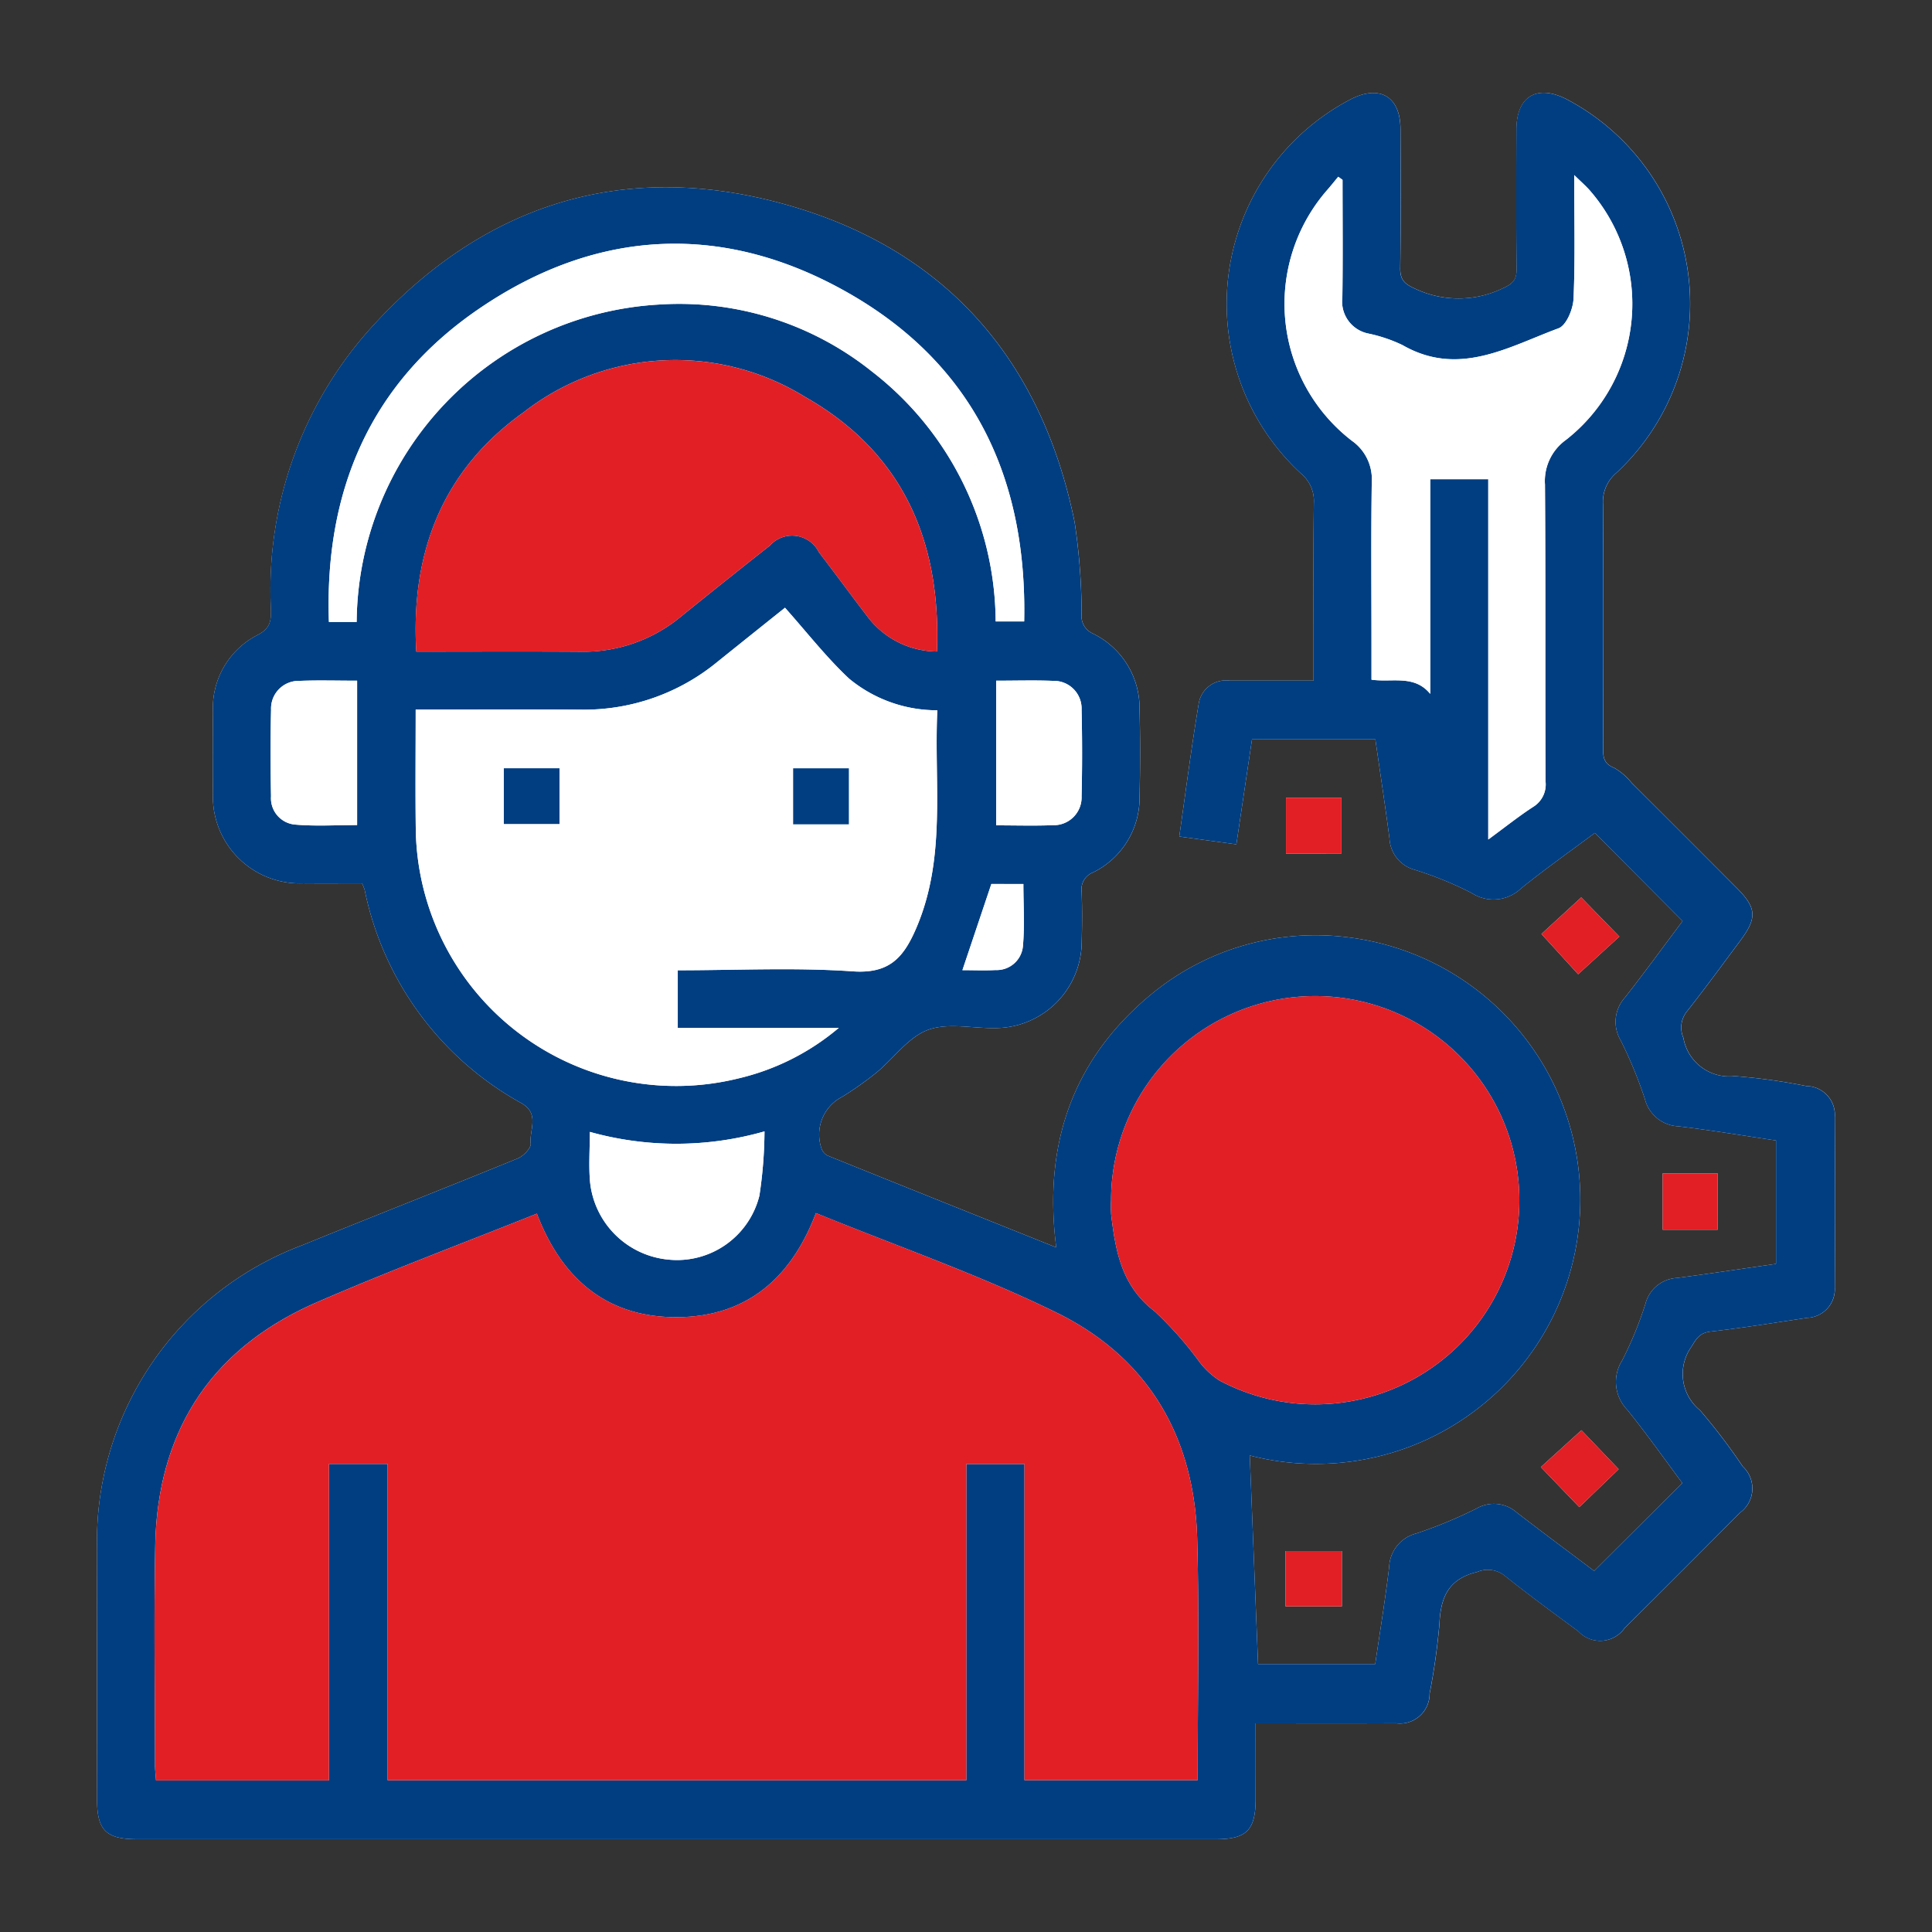 <svg id="Layer_1" data-name="Layer 1" xmlns="http://www.w3.org/2000/svg" viewBox="0 0 100 100"><rect x="0" y="0" width="100" height="100" fill="#333333" stroke="none"/><defs><style>.cls-1{fill:#fff;}.cls-2{fill:#013e81;}.cls-3{fill:#e21f25;}</style></defs><path class="cls-1" d="M64.688,75.334a13.678,13.678,0,1,0,5.162-26.809,13.352,13.352,0,0,0-10.389,3.046c-3.991,3.363-5.464,7.746-4.789,12.996-4.015-1.609-7.918-3.171-11.816-4.745A.642.642,0,0,1,42.522,59.45a2.195,2.195,0,0,1,1.079-2.683,17.778,17.778,0,0,0,1.757-1.242c.902-.742,1.651-1.839,2.675-2.218,1.044-.387,2.343-.066,3.529-.094a4.487,4.487,0,0,0,4.428-4.425c.023-.874.03-1.75-.003-2.623a.934.934,0,0,1,.588-1.006,4.306,4.306,0,0,0,2.41-3.943c.035-1.498.038-2.999-.001-4.497a4.283,4.283,0,0,0-2.425-3.931.987.987,0,0,1-.574-1.017,32.278,32.278,0,0,0-.362-4.749c-1.726-8.469-6.744-14.17-15.054-16.463-8.356-2.306-15.635.036-21.434,6.489a20.234,20.234,0,0,0-5.111,14.474c.013.577-.011.993-.672,1.335A4.243,4.243,0,0,0,11.023,36.844q-.021,2.108-.001,4.216a4.496,4.496,0,0,0,4.668,4.661c1.024.009,2.048.001,3.05.001a2.831,2.831,0,0,1,.135.338,16.326,16.326,0,0,0,8.117,11.041c.962.552.396,1.39.477,2.089.027.234-.378.65-.672.771-3.722,1.523-7.467,2.99-11.192,4.507A16.365,16.365,0,0,0,5.024,80.213q-.01,6.465-.001,12.93c.001,1.589.469,2.054,2.069,2.054q27.921.002,55.843-0c1.588-0,2.053-.471,2.056-2.069.003-1.297.001-2.594.001-3.928,2.513,0,4.885.009,7.257-.004a1.538,1.538,0,0,0,1.75-1.536,34.209,34.209,0,0,0,.509-3.613c.062-1.385.471-2.325,1.951-2.682a1.405,1.405,0,0,1,1.427.193c1.243.994,2.53,1.933,3.811,2.879a1.546,1.546,0,0,0,2.399-.171q2.994-2.969,5.962-5.964a1.552,1.552,0,0,0,.147-2.401,30.908,30.908,0,0,0-2.208-2.905,2.42,2.42,0,0,1-.444-3.291c.264-.433.43-.72.994-.784,1.673-.19,3.337-.462,5.004-.711a1.482,1.482,0,0,0,1.419-1.572q.023-4.404-0-8.807a1.492,1.492,0,0,0-1.469-1.617,31.012,31.012,0,0,0-3.705-.515,2.409,2.409,0,0,1-2.661-1.98,1.332,1.332,0,0,1,.166-1.347c.95-1.198,1.849-2.437,2.764-3.663.896-1.202.865-1.711-.173-2.754q-2.712-2.721-5.433-5.432a3.176,3.176,0,0,0-.914-.783c-.519-.206-.568-.532-.566-1.001.013-4.216.021-8.433-.006-12.649a1.962,1.962,0,0,1,.687-1.608,11.956,11.956,0,0,0-2.57-19.347c-1.532-.784-2.594-.15-2.599,1.563-.007,2.405-.019,4.81.011,7.214.007.56-.189.772-.7,1.003a5.248,5.248,0,0,1-4.572.019c-.535-.241-.761-.457-.752-1.063.036-2.404.022-4.809.012-7.214C72.478,5.001,71.421,4.375,69.931,5.129a11.944,11.944,0,0,0-2.579,19.391,1.84,1.84,0,0,1,.652,1.528c-.035,2.717-.015,5.434-.015,8.151V35.229c-1.541,0-2.943.003-4.346-.001a1.428,1.428,0,0,0-1.593,1.164c-.381,2.267-.673,4.549-1.011,6.906l2.955.406.809-5.434h6.385c.249,1.733.51,3.429.731,5.129a1.772,1.772,0,0,0,1.313,1.623A18.464,18.464,0,0,1,76.17,46.22,2.067,2.067,0,0,0,78.736,45.979c1.279-1.029,2.623-1.977,3.814-2.867l4.541,4.562c-.944,1.258-1.935,2.619-2.972,3.943a1.881,1.881,0,0,0-.228,2.241,22.521,22.521,0,0,1,1.246,3.02,1.877,1.877,0,0,0,1.745,1.42c1.691.202,3.373.485,5.044.732v6.389c-1.74.249-3.436.508-5.136.729a1.78,1.78,0,0,0-1.618,1.322,19.252,19.252,0,0,1-1.203,2.936,2.073,2.073,0,0,0,.259,2.565c1.03,1.277,1.976,2.621,2.849,3.791L82.511,81.31c-1.274-.96-2.65-1.982-4.008-3.027a1.786,1.786,0,0,0-2.08-.201,24.131,24.131,0,0,1-3.105,1.287,1.867,1.867,0,0,0-1.416,1.746c-.204,1.69-.481,3.371-.721,5.016H65.117C64.972,82.488,64.83,78.92,64.688,75.334ZM83.818,48.477l-1.974-2.027-2.059,1.892,1.901,2.085ZM81.745,78.009l2.037-1.964L81.855,74.028l-2.102,1.908ZM69.434,44.177V41.289H66.562v2.889ZM86.059,60.735v2.916h2.849V60.735ZM69.456,80.28h-2.915v2.866h2.915Z"/><path class="cls-2" d="M64.688,75.334c.142,3.585.284,7.154.428,10.797h6.065c.241-1.645.517-3.326.721-5.016a1.867,1.867,0,0,1,1.416-1.746A24.131,24.131,0,0,0,76.423,78.082a1.786,1.786,0,0,1,2.08.201c1.358,1.046,2.735,2.068,4.008,3.027l4.566-4.548c-.873-1.171-1.819-2.515-2.849-3.791a2.073,2.073,0,0,1-.259-2.565,19.252,19.252,0,0,0,1.203-2.936,1.78,1.78,0,0,1,1.618-1.322c1.701-.221,3.396-.48,5.136-.729V59.031c-1.671-.247-3.353-.531-5.044-.732a1.877,1.877,0,0,1-1.745-1.42,22.521,22.521,0,0,0-1.246-3.02,1.881,1.881,0,0,1,.228-2.241c1.037-1.324,2.028-2.685,2.972-3.943l-4.541-4.562c-1.191.889-2.536,1.837-3.814,2.867a2.067,2.067,0,0,1-2.566.241,18.464,18.464,0,0,0-2.938-1.198A1.772,1.772,0,0,1,71.919,43.399c-.221-1.7-.482-3.396-.731-5.129h-6.385l-.809,5.434-2.955-.406c.338-2.357.63-4.639,1.011-6.906a1.428,1.428,0,0,1,1.593-1.164c1.403.005,2.806.001,4.346.001V34.2c0-2.717-.02-5.435.015-8.151a1.84,1.84,0,0,0-.652-1.528A11.944,11.944,0,0,1,69.931,5.129c1.49-.754,2.547-.128,2.554,1.529.01,2.405.024,4.81-.012,7.214-.009.606.217.822.752,1.063a5.248,5.248,0,0,0,4.572-.019c.511-.231.707-.443.7-1.003-.03-2.404-.018-4.81-.011-7.214.005-1.714,1.067-2.348,2.599-1.563a11.956,11.956,0,0,1,2.57,19.347,1.962,1.962,0,0,0-.687,1.608c.027,4.216.019,8.433.006,12.649-.001.469.047.794.566,1.001a3.176,3.176,0,0,1,.914.783q2.723,2.71,5.433,5.432c1.039,1.042,1.07,1.552.173,2.754-.915,1.226-1.814,2.465-2.764,3.663a1.332,1.332,0,0,0-.166,1.347,2.409,2.409,0,0,0,2.661,1.98,31.012,31.012,0,0,1,3.705.515,1.492,1.492,0,0,1,1.469,1.617q.027,4.404 0,8.807a1.482,1.482,0,0,1-1.419,1.572c-1.666.249-3.33.522-5.004.711-.564.064-.73.351-.994.784a2.42,2.42,0,0,0,.444,3.291,30.908,30.908,0,0,1,2.208,2.905,1.552,1.552,0,0,1-.147,2.401q-2.968,2.995-5.962,5.964a1.546,1.546,0,0,1-2.399.171c-1.28-.946-2.568-1.885-3.811-2.879a1.405,1.405,0,0,0-1.427-.193c-1.48.357-1.889,1.297-1.951,2.682a34.209,34.209,0,0,1-.509,3.613A1.538,1.538,0,0,1,72.248,89.196c-2.371.013-4.743.004-7.257.004,0,1.334.002,2.631-.001,3.928-.003,1.597-.468,2.069-2.056,2.069q-27.921.002-55.843 0c-1.6-0-2.068-.465-2.069-2.054q-.003-6.465.001-12.93A16.365,16.365,0,0,1,15.605,64.468c3.725-1.517,7.47-2.983,11.192-4.507.294-.121.7-.536.672-.771-.081-.699.485-1.537-.477-2.089a16.326,16.326,0,0,1-8.117-11.041,2.831,2.831,0,0,0-.135-.338c-1.002,0-2.026.008-3.05-.001a4.496,4.496,0,0,1-4.668-4.661q-.017-2.108.001-4.216a4.243,4.243,0,0,1,2.326-3.987c.661-.343.685-.758.672-1.335a20.234,20.234,0,0,1,5.111-14.474c5.799-6.453,13.079-8.796,21.434-6.489,8.31,2.293,13.327,7.994,15.054,16.463a32.278,32.278,0,0,1,.362,4.749.987.987,0,0,0,.574,1.017,4.283,4.283,0,0,1,2.425,3.931c.039,1.498.036,2.999.001,4.497a4.306,4.306,0,0,1-2.41,3.943.934.934,0,0,0-.588,1.006c.033.873.026,1.749.003,2.623a4.487,4.487,0,0,1-4.428,4.425c-1.186.028-2.485-.292-3.529.094-1.024.379-1.773,1.476-2.675,2.218a17.778,17.778,0,0,1-1.757,1.242A2.195,2.195,0,0,0,42.522,59.45a.642.642,0,0,0,.333.372c3.898,1.575,7.8,3.136,11.816,4.745-.674-5.251.799-9.633,4.789-12.996a13.352,13.352,0,0,1,10.389-3.046,13.678,13.678,0,1,1-5.162,26.809ZM27.789,62.818c-3.826,1.533-7.653,2.962-11.393,4.59-5.467,2.379-8.249,6.66-8.362,12.611-.071,3.776-.015,7.555-.011,11.333 0.0.268.034.536.052.802h8.948V75.773h3.041v16.375H50.018V75.779h3.008V92.14h8.963c0-4.206.09-8.356-.023-12.5-.143-5.27-2.54-9.372-7.269-11.693-4.016-1.971-8.275-3.447-12.466-5.158C40.955,66.16,38.639,68.158,35.05,68.177,31.416,68.196,29.074,66.191,27.789,62.818Zm20.726-26.054a7.142,7.142,0,0,1-4.566-1.638c-1.189-1.113-2.2-2.417-3.318-3.67q-1.749,1.4-3.502,2.805a10.852,10.852,0,0,1-7.098,2.47c-2.53-.019-5.06-.004-7.59-.004H21.516c0,2.141-.021,4.138.004,6.135A13.476,13.476,0,0,0,38.259,55.809a12.423,12.423,0,0,0,5.157-2.608H35.081v-2.98c3.071,0,6.079-.152,9.061.056,1.87.13,2.612-.686,3.271-2.21C48.997,44.401,48.338,40.578,48.515,36.765ZM57.509,62.115a6.38,6.38,0,0,0,.004.748c.227,1.905.545,3.714,2.26,5.017a18.799,18.799,0,0,1,2.343,2.656,4.079,4.079,0,0,0,1.01.923A10.566,10.566,0,1,0,57.509,62.115Zm-9.014-28.392c.229-5.787-1.825-10.352-6.841-13.189a12.762,12.762,0,0,0-14.537.794c-4.195,2.986-5.869,7.242-5.569,12.4,2.891,0,5.695-.015,8.499.005a7.893,7.893,0,0,0,5.185-1.808q2.292-1.854,4.608-3.678a1.549,1.549,0,0,1,2.547.335c.834,1.09,1.645,2.197,2.479,3.287A4.545,4.545,0,0,0,48.494,33.723ZM69.489,9.309l-.222-.16c-.192.231-.378.467-.577.693a8.952,8.952,0,0,0,1.284,12.973,2.428,2.428,0,0,1,1.028,2.148c-.039,2.779-.014,5.559-.014,8.338v1.879c1.073.155,2.214-.274,3.04.735V24.805h3.004V43.453c.875-.642,1.575-1.202,2.323-1.688a1.362,1.362,0,0,0,.642-1.321c-.023-5.121.006-10.243-.03-15.364a2.62,2.62,0,0,1,1.085-2.31A8.934,8.934,0,0,0,82.293,9.863c-.207-.238-.449-.445-.811-.8,0,2.291.053,4.35-.036,6.403-.023.536-.372,1.377-.775,1.527-2.601.962-5.171,2.544-8.083.867a7.763,7.763,0,0,0-1.768-.596,1.69,1.69,0,0,1-1.34-1.867C69.509,13.367,69.489,11.338,69.489,9.309ZM18.46,32.193A16.594,16.594,0,0,1,34.108,15.763,15.971,15.971,0,0,1,45.116,19.217a16.476,16.476,0,0,1,6.42,12.948h1.475c.156-7.408-2.614-13.277-9.044-16.968-6.45-3.702-13.029-3.407-19.172.785-5.623,3.838-8.008,9.411-7.77,16.211ZM30.53,58.587c0,.931-.062,1.772.012,2.601a4.501,4.501,0,0,0,4.056,4.009,4.393,4.393,0,0,0,4.708-3.309,22.945,22.945,0,0,0,.264-3.327A16.615,16.615,0,0,1,30.53,58.587ZM18.484,35.233c-1.058,0-2.021-.03-2.981.009a1.432,1.432,0,0,0-1.472,1.492c-.035,1.494-.029,2.989-.002,4.483a1.367,1.367,0,0,0,1.29,1.466c1.039.088,2.09.021,3.165.021Zm33.077 0V42.72c1.023,0,1.985.03,2.944-.009a1.439,1.439,0,0,0,1.477-1.49q.053-2.24 0-4.483a1.435,1.435,0,0,0-1.47-1.496C53.553,35.203,52.59,35.233,51.561,35.233Zm-.249,10.523L49.815,50.215c.6,0,1.159.025,1.714-.006a1.36,1.36,0,0,0,1.417-1.235c.096-1.066.024-2.147.024-3.218Z"/><path class="cls-3" d="M83.818,48.477l-2.132,1.95-1.901-2.085,2.059-1.892Z"/><path class="cls-3" d="M81.745,78.009l-1.992-2.073L81.855,74.028l1.926,2.017Z"/><path class="cls-3" d="M69.434,44.177H66.562V41.289h2.872Z"/><path class="cls-3" d="M86.059,60.735h2.849v2.916h-2.849Z"/><path class="cls-3" d="M69.456,80.28v2.866h-2.915V80.28Z"/><path class="cls-3" d="M27.789,62.818c1.285,3.372,3.628,5.378,7.261,5.359,3.589-.019,5.905-2.017,7.182-5.388,4.191,1.711,8.45,3.188,12.466,5.158,4.729,2.321,7.126,6.423,7.269,11.693.112,4.144.023,8.294.023,12.5H53.026V75.779H50.018V92.148H20.065v-16.375H17.024V92.154h-8.948c-.018-.266-.052-.534-.052-.802-.003-3.778-.06-7.556.011-11.333.112-5.951,2.895-10.232,8.362-12.611C20.136,65.78,23.963,64.351,27.789,62.818Z"/><path class="cls-1" d="M48.515,36.765c-.177,3.813.482,7.636-1.102,11.302-.659,1.524-1.401,2.34-3.271,2.21-2.983-.208-5.99-.056-9.061-.056v2.98H43.416a12.423,12.423,0,0,1-5.157,2.608A13.476,13.476,0,0,1,21.52,42.863c-.024-1.997-.004-3.994-.004-6.135h.925c2.53,0,5.06-.015,7.59.004a10.852,10.852,0,0,0,7.098-2.47q1.748-1.408,3.502-2.805c1.118,1.253,2.129,2.556,3.318,3.67A7.142,7.142,0,0,0,48.515,36.765ZM26.079,39.766v2.882H28.959V39.766Zm14.975.002v2.898h2.882V39.768Z"/><path class="cls-3" d="M57.509,62.115a10.566,10.566,0,1,1,5.618,9.344,4.079,4.079,0,0,1-1.01-.923A18.799,18.799,0,0,0,59.773,67.88c-1.715-1.303-2.034-3.112-2.26-5.017A6.38,6.38,0,0,1,57.509,62.115Z"/><path class="cls-3" d="M48.494,33.723a4.545,4.545,0,0,1-3.629-1.852c-.834-1.09-1.645-2.197-2.479-3.287a1.549,1.549,0,0,0-2.547-.335q-2.317,1.823-4.608,3.678a7.893,7.893,0,0,1-5.185,1.808c-2.803-.02-5.607-.005-8.499-.005-.301-5.159,1.373-9.414,5.569-12.4a12.762,12.762,0,0,1,14.537-.794C46.669,23.371,48.723,27.936,48.494,33.723Z"/><path class="cls-1" d="M69.489,9.309c0,2.029.02,4.059-.009,6.087a1.69,1.69,0,0,0,1.34,1.867,7.763,7.763,0,0,1,1.768.596c2.912,1.677,5.481.095,8.083-.867.403-.149.751-.99.775-1.527.09-2.052.036-4.111.036-6.403.362.355.604.562.811.8A8.934,8.934,0,0,1,81.052,22.769a2.62,2.62,0,0,0-1.085,2.31c.035,5.121.007,10.243.03,15.364a1.362,1.362,0,0,1-.642,1.321c-.748.486-1.447,1.046-2.323,1.688V24.805H74.029V35.915c-.827-1.009-1.968-.58-3.04-.735V33.301c0-2.779-.025-5.559.014-8.338a2.428,2.428,0,0,0-1.028-2.148A8.952,8.952,0,0,1,68.69,9.842c.198-.226.385-.462.577-.693Z"/><path class="cls-1" d="M18.46,32.193H17.025c-.238-6.801,2.147-12.374,7.77-16.211,6.143-4.192,12.722-4.487,19.172-.785,6.431,3.691,9.2,9.56,9.044,16.968H51.536A16.476,16.476,0,0,0,45.116,19.217,15.971,15.971,0,0,0,34.108,15.763,16.594,16.594,0,0,0,18.46,32.193Z"/><path class="cls-1" d="M30.53,58.587a16.615,16.615,0,0,0,9.04-.026,22.945,22.945,0,0,1-.264,3.327,4.393,4.393,0,0,1-4.708,3.309,4.501,4.501,0,0,1-4.056-4.009C30.467,60.359,30.53,59.518,30.53,58.587Z"/><path class="cls-1" d="M18.484,35.233v7.472c-1.074,0-2.126.067-3.165-.021a1.367,1.367,0,0,1-1.29-1.466c-.027-1.494-.033-2.99.002-4.483a1.432,1.432,0,0,1,1.472-1.492C16.463,35.203,17.426,35.233,18.484,35.233Z"/><path class="cls-1" d="M51.561,35.233c1.029,0,1.992-.03,2.952.009a1.435,1.435,0,0,1,1.47,1.496q.052,2.24-0,4.483a1.439,1.439,0,0,1-1.477,1.49c-.959.039-1.921.009-2.944.009Z"/><path class="cls-1" d="M51.312,45.756h1.658c0,1.07.071,2.151-.024,3.218a1.36,1.36,0,0,1-1.417,1.235c-.555.032-1.113.006-1.714.006Z"/><path class="cls-2" d="M26.079,39.766H28.959v2.882H26.079Z"/><path class="cls-2" d="M41.054,39.768h2.882v2.898H41.054Z"/></svg>